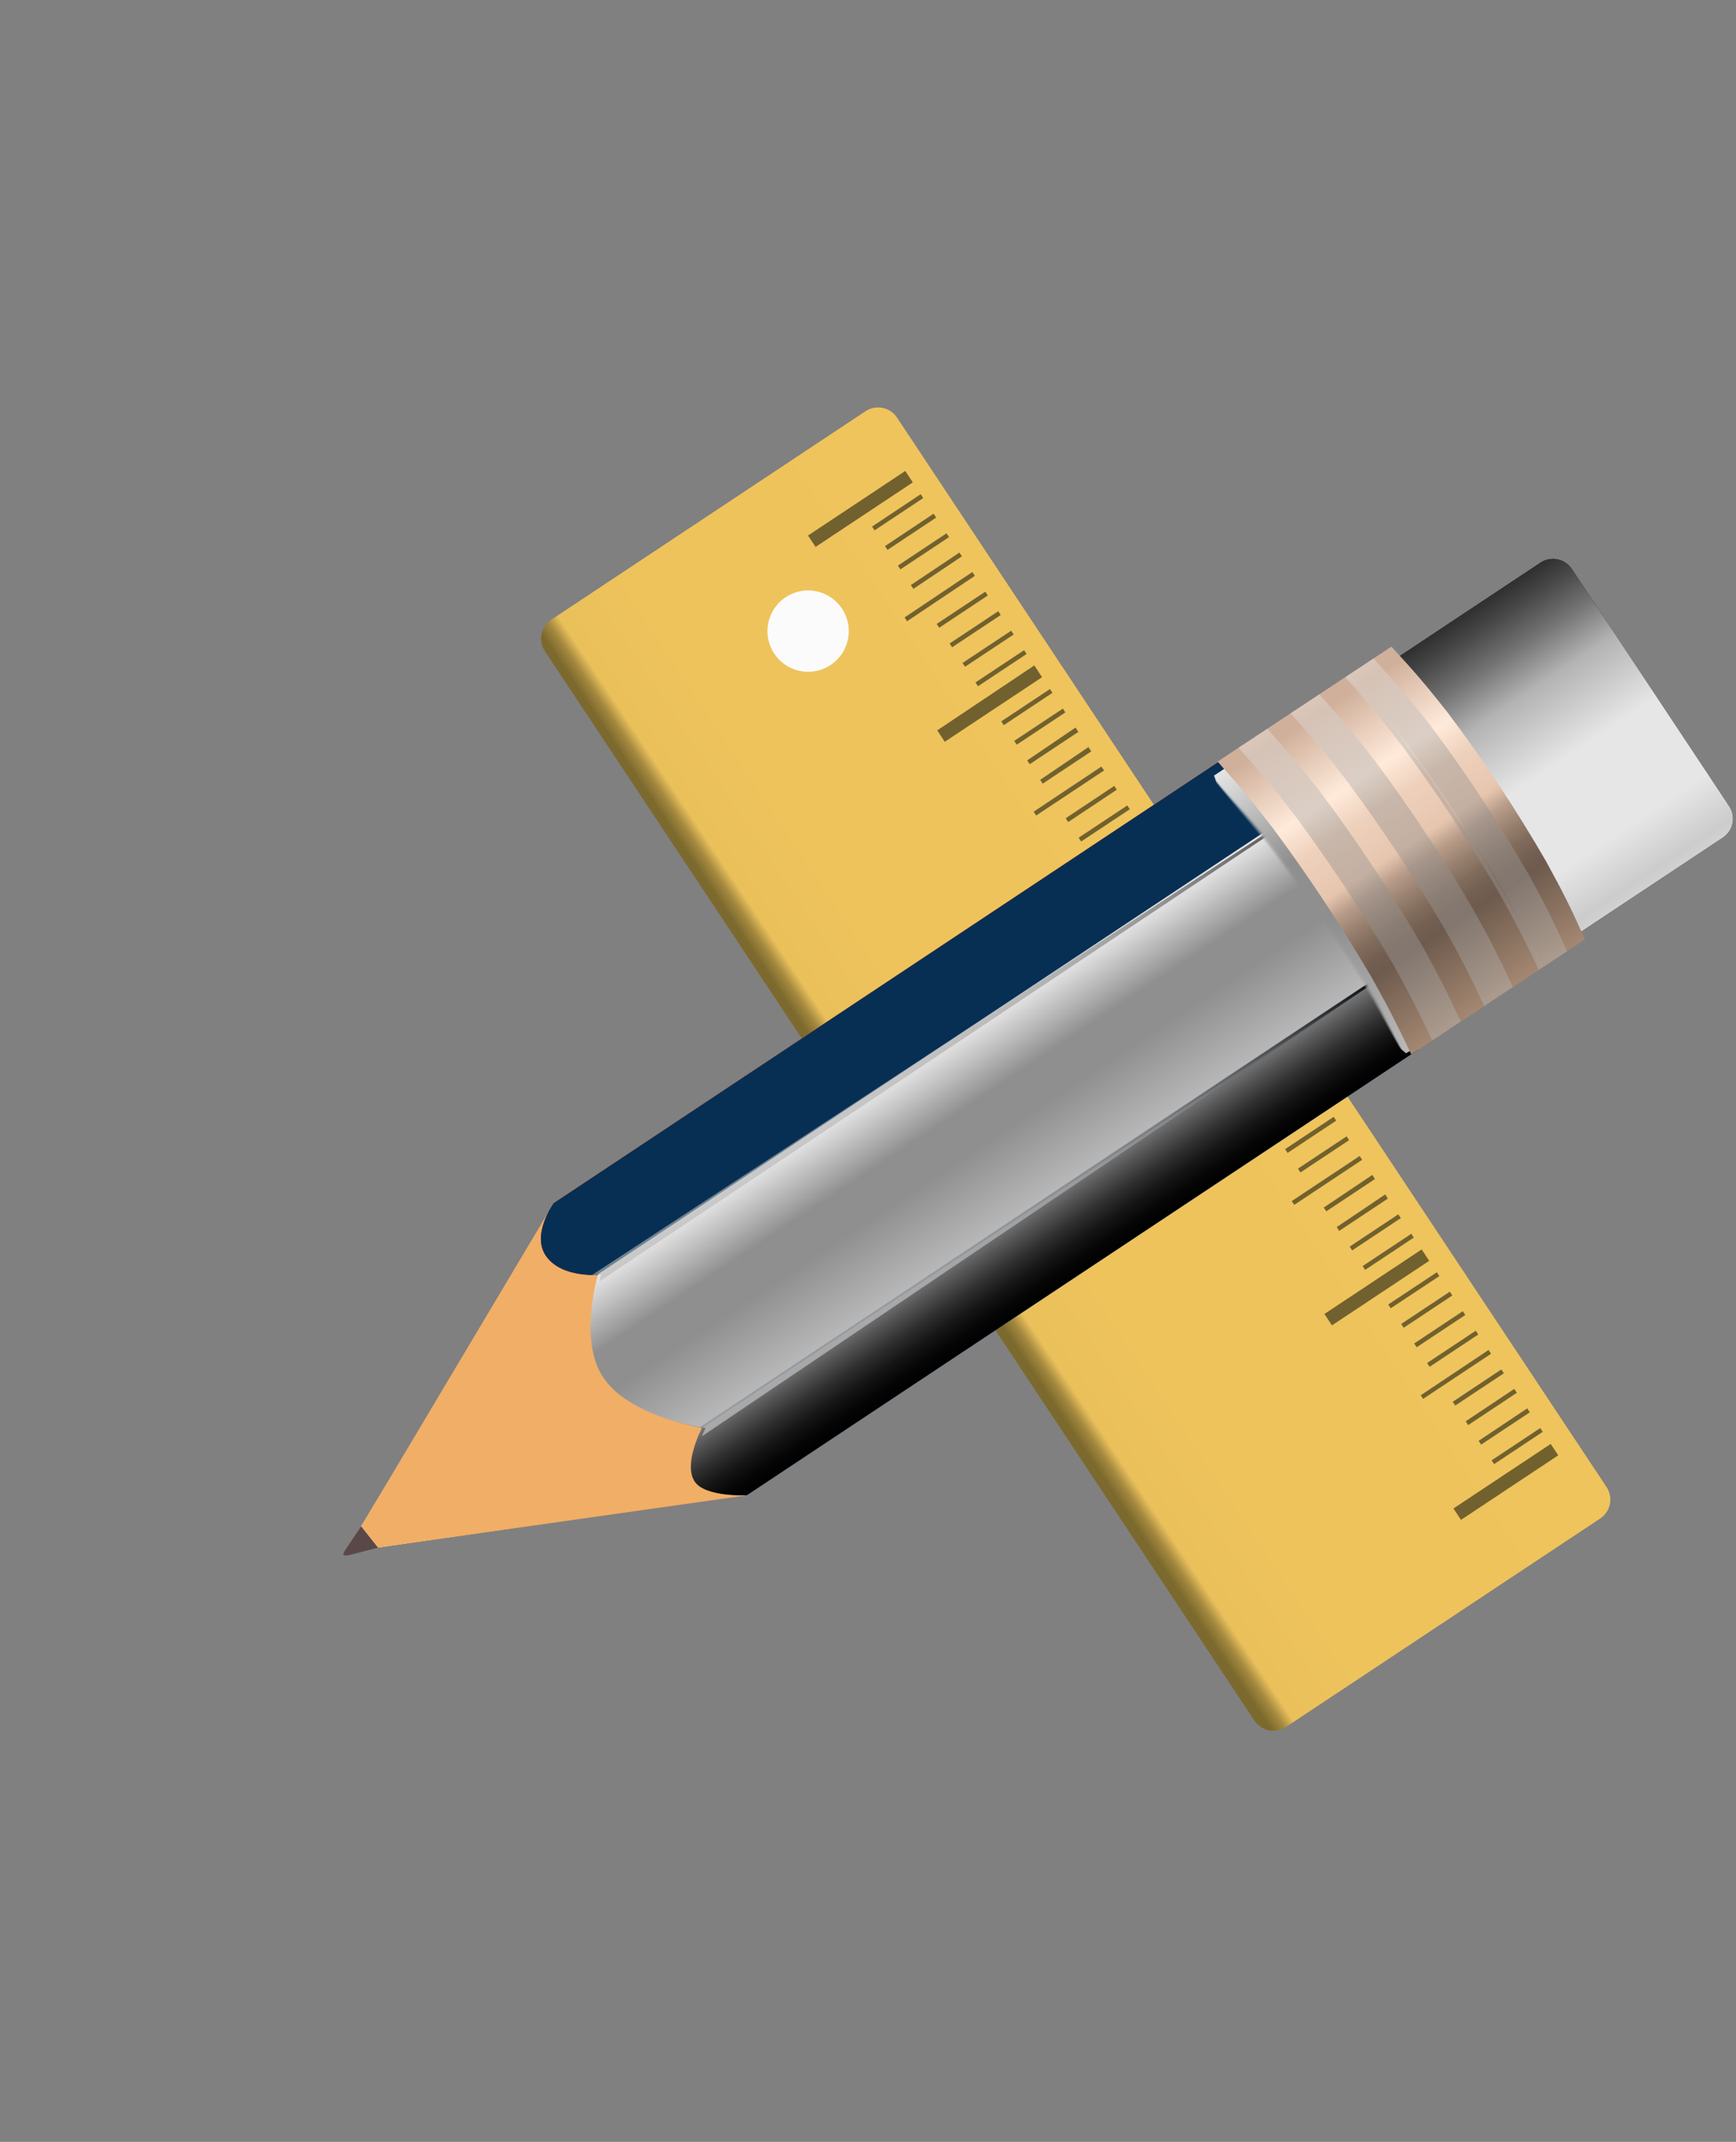 <svg width="167" height="206" viewBox="0 0 167 206" fill="none" xmlns="http://www.w3.org/2000/svg">
<rect x="0" y="0" width="167" height="206" fill="#808080" stroke="none"/>
<path d="M33.27 148.981L34.852 146.64L36.481 148.817L33.595 149.564C32.984 149.68 32.862 149.589 33.27 148.981Z" fill="#5A4848"/>
<path fill-rule="evenodd" clip-rule="evenodd" d="M86.278 40.163L154.537 143.024C154.694 143.262 154.804 143.529 154.859 143.809C154.914 144.089 154.913 144.377 154.856 144.657C154.8 144.937 154.688 145.203 154.529 145.44C154.37 145.677 154.165 145.88 153.927 146.038L123.698 166.09C123.218 166.409 122.631 166.523 122.066 166.409C121.501 166.295 121.005 165.961 120.686 165.481L52.426 62.627C52.268 62.389 52.158 62.123 52.103 61.843C52.048 61.562 52.049 61.274 52.106 60.994C52.163 60.714 52.274 60.448 52.433 60.211C52.593 59.974 52.797 59.771 53.035 59.614L83.264 39.561C83.743 39.242 84.33 39.125 84.895 39.238C85.461 39.351 85.958 39.684 86.278 40.163Z" fill="url(#paint0_linear_144_5795)"/>
<path fill-rule="evenodd" clip-rule="evenodd" d="M86.278 40.163L154.537 143.024C154.694 143.262 154.804 143.529 154.859 143.809C154.914 144.089 154.913 144.377 154.856 144.657C154.8 144.937 154.688 145.203 154.529 145.44C154.37 145.677 154.165 145.88 153.927 146.038L123.698 166.09C123.218 166.409 122.631 166.523 122.066 166.409C121.501 166.295 121.005 165.961 120.686 165.481L52.426 62.627C52.268 62.389 52.158 62.123 52.103 61.843C52.048 61.562 52.049 61.274 52.106 60.994C52.163 60.714 52.274 60.448 52.433 60.211C52.593 59.974 52.797 59.771 53.035 59.614L83.264 39.561C83.743 39.242 84.33 39.125 84.895 39.238C85.461 39.351 85.958 39.684 86.278 40.163Z" fill="url(#paint1_linear_144_5795)"/>
<path d="M77.73 51.506L78.457 52.601L87.813 46.392L87.085 45.297L77.73 51.506ZM83.89 50.643L84.133 51.008L88.81 47.903L88.567 47.533L83.89 50.643ZM85.137 52.521L85.378 52.886L90.056 49.781L89.814 49.404L85.137 52.521ZM86.376 54.397L86.619 54.761L91.297 51.657L91.054 51.293L86.376 54.397ZM87.624 56.268L87.866 56.634L92.532 53.509L92.291 53.144L87.624 56.268ZM90.106 60.009L90.349 60.375L95.027 57.27L94.784 56.906L90.106 60.009ZM91.352 61.887L91.593 62.252L96.272 59.148L96.031 58.783L91.352 61.887ZM92.591 63.764L92.834 64.128L97.512 61.025L97.27 60.66L92.591 63.764ZM93.839 65.635L94.082 66L98.758 62.896L98.517 62.531L93.839 65.635ZM87.017 59.385L87.26 59.75L93.78 55.382L93.537 55.016L87.017 59.385ZM90.16 70.245L90.887 71.34L100.243 65.132L99.499 63.999L90.16 70.245ZM96.321 69.377L96.564 69.741L101.242 66.637L101 66.273L96.321 69.377ZM97.568 71.255L97.809 71.621L102.487 68.516L102.246 68.151L97.568 71.255ZM98.814 73.133L99.057 73.498L103.735 70.394L103.466 69.975L98.814 73.133ZM100.062 75.004L100.304 75.37L104.981 72.265L104.707 71.852L100.062 75.004ZM102.517 78.698L102.759 79.062L107.433 75.951L107.19 75.587L102.517 78.698ZM103.764 80.569L104.005 80.934L108.684 77.83L108.443 77.465L103.764 80.569ZM105.011 82.448L105.253 82.811L109.913 79.705L109.67 79.339L105.011 82.448ZM106.258 84.319L106.501 84.684L111.178 81.579L110.936 81.216L106.258 84.319ZM99.436 78.068L99.679 78.433L106.213 74.097L105.946 73.729L99.436 78.068ZM102.58 88.929L103.306 90.023L112.639 83.804L111.913 82.708L102.58 88.929ZM108.741 88.061L108.983 88.425L113.661 85.32L113.419 84.956L108.741 88.061ZM109.987 89.939L110.228 90.304L114.906 87.2L114.665 86.835L109.987 89.939ZM111.226 91.816L111.469 92.18L116.147 89.077L115.904 88.711L111.226 91.816ZM112.472 93.694L112.715 94.059L117.392 90.954L117.118 90.558L112.472 93.694ZM114.954 97.436L115.197 97.8L119.875 94.695L119.633 94.332L114.954 97.436ZM116.201 99.314L116.443 99.68L121.084 96.534L120.843 96.168L116.201 99.314ZM117.447 101.192L117.688 101.556L122.331 98.406L122.089 98.04L117.447 101.192ZM118.686 103.069L118.929 103.434L123.607 100.33L123.364 99.966L118.686 103.069ZM111.866 96.811L112.108 97.177L118.642 92.841L118.366 92.429L111.866 96.811ZM114.968 107.631L115.696 108.726L125.049 102.511L124.323 101.415L114.968 107.631ZM121.129 106.763L121.372 107.127L126.05 104.023L125.807 103.659L121.129 106.763ZM122.375 108.641L122.618 109.007L127.295 105.902L127.053 105.538L122.375 108.641ZM123.622 110.52L123.863 110.885L128.541 107.78L128.299 107.415L123.622 110.52ZM124.861 112.396L125.103 112.762L129.782 109.657L129.539 109.293L124.861 112.396ZM127.343 116.138L127.586 116.502L132.264 113.399L132.016 113.001L127.343 116.138ZM128.589 118.017L128.832 118.382L133.509 115.277L133.257 114.877L128.589 118.017ZM129.836 119.895L130.077 120.26L134.755 117.155L134.512 116.79L129.836 119.895ZM131.083 121.766L131.326 122.131L136.004 119.027L135.761 118.663L131.083 121.766ZM124.261 115.515L124.504 115.881L131.038 111.545L130.797 111.18L124.261 115.515ZM127.405 126.376L128.132 127.471L137.487 121.263L136.761 120.167L127.405 126.376ZM149.174 138.875L139.818 145.082L140.545 146.177L149.9 139.969L149.174 138.875ZM133.545 125.462L133.786 125.826L138.463 122.73L138.221 122.365L133.545 125.462ZM134.793 127.333L135.034 127.699L139.711 124.594L139.469 124.23L134.793 127.333ZM136.039 129.212L136.28 129.577L140.958 126.472L140.716 126.107L136.039 129.212ZM137.285 131.09L137.528 131.454L142.206 128.349L141.964 127.985L137.285 131.09ZM139.75 134.817L139.993 135.181L144.671 132.078L144.423 131.71L139.75 134.817ZM140.996 136.695L141.239 137.06L145.916 133.955L145.67 133.582L140.996 136.695ZM142.243 138.573L142.484 138.938L147.162 135.833L146.918 135.453L142.243 138.573ZM143.489 140.451L143.732 140.815L148.41 137.71L148.167 137.347L143.489 140.451ZM136.67 134.194L136.903 134.537L143.437 130.201L143.196 129.836L136.67 134.194Z" fill="#71612E"/>
<path fill-rule="evenodd" clip-rule="evenodd" d="M151.203 54.724L166.346 77.542C166.665 78.022 166.779 78.609 166.665 79.174C166.551 79.739 166.217 80.235 165.737 80.554L146.299 93.453C145.818 93.772 145.231 93.887 144.666 93.772C144.101 93.658 143.605 93.324 143.286 92.844L128.145 70.025C127.827 69.545 127.712 68.958 127.826 68.393C127.94 67.828 128.274 67.332 128.754 67.013L148.191 54.115C148.671 53.797 149.258 53.682 149.823 53.796C150.388 53.91 150.885 54.244 151.203 54.724Z" fill="#C1272D"/>
<path fill-rule="evenodd" clip-rule="evenodd" d="M151.203 54.724L166.346 77.542C166.665 78.022 166.779 78.609 166.665 79.174C166.551 79.739 166.217 80.235 165.737 80.554L146.299 93.453C145.818 93.772 145.231 93.887 144.666 93.772C144.101 93.658 143.605 93.324 143.286 92.844L128.145 70.025C127.827 69.545 127.712 68.958 127.826 68.393C127.94 67.828 128.274 67.332 128.754 67.013L148.191 54.115C148.671 53.797 149.258 53.682 149.823 53.796C150.388 53.91 150.885 54.244 151.203 54.724Z" fill="#072F53"/>
<path style="mix-blend-mode:overlay" fill-rule="evenodd" clip-rule="evenodd" d="M151.203 54.724L166.346 77.542C166.665 78.022 166.779 78.609 166.665 79.174C166.551 79.739 166.217 80.235 165.737 80.554L146.299 93.453C145.818 93.772 145.231 93.887 144.666 93.772C144.101 93.658 143.605 93.324 143.286 92.844L128.145 70.025C127.827 69.545 127.712 68.958 127.826 68.393C127.94 67.828 128.274 67.332 128.754 67.013L148.191 54.115C148.671 53.797 149.258 53.682 149.823 53.796C150.388 53.91 150.885 54.244 151.203 54.724Z" fill="url(#paint2_linear_144_5795)"/>
<path fill-rule="evenodd" clip-rule="evenodd" d="M53.277 116.148L34.748 146.784L36.371 148.836L71.686 143.748C71.686 143.748 68.767 127.164 53.277 116.148Z" fill="white"/>
<path fill-rule="evenodd" clip-rule="evenodd" d="M53.259 115.72L34.748 146.785L36.371 148.837L71.842 143.814C71.842 143.814 68.748 126.744 53.259 115.72Z" fill="#F1AE66"/>
<path fill-rule="evenodd" clip-rule="evenodd" d="M117.852 72.857L122.418 79.738L57.829 122.599C57.829 122.599 54.026 123.012 52.502 120.763C51.109 118.708 53.261 115.718 53.261 115.718L117.852 72.857Z" fill="#F1AE66"/>
<path fill-rule="evenodd" clip-rule="evenodd" d="M117.852 72.857L122.418 79.738L57.829 122.599C57.829 122.599 54.026 123.012 52.502 120.763C51.109 118.708 53.261 115.718 53.261 115.718L117.852 72.857Z" fill="#D32214"/>
<path fill-rule="evenodd" clip-rule="evenodd" d="M117.852 72.857L122.418 79.738L57.829 122.599C57.829 122.599 54.026 123.012 52.502 120.763C51.109 118.708 53.261 115.718 53.261 115.718L117.852 72.857Z" fill="#072F53"/>
<path fill-rule="evenodd" clip-rule="evenodd" d="M132.192 94.469L136.478 100.928L71.888 143.789C71.888 143.789 67.907 143.981 66.908 142.475C65.775 140.767 67.602 137.33 67.602 137.33L132.192 94.469Z" fill="#072F53"/>
<path style="mix-blend-mode:overlay" fill-rule="evenodd" clip-rule="evenodd" d="M132.114 94.488L136.4 100.947L71.81 143.81C71.81 143.81 67.829 144 66.83 142.494C65.697 140.786 67.524 137.351 67.524 137.351L132.114 94.488Z" fill="url(#paint3_linear_144_5795)"/>
<path fill-rule="evenodd" clip-rule="evenodd" d="M122.417 79.739L132.191 94.468L67.599 137.329C67.599 137.329 60.785 136.257 58.302 132.517C55.9 128.895 57.825 122.599 57.825 122.599L122.417 79.739Z" fill="#F1AE66"/>
<path fill-rule="evenodd" clip-rule="evenodd" d="M122.417 79.739L132.191 94.468L67.599 137.329C67.599 137.329 60.785 136.257 58.302 132.517C55.9 128.895 57.825 122.599 57.825 122.599L122.417 79.739Z" fill="#072F53"/>
<path style="mix-blend-mode:overlay" fill-rule="evenodd" clip-rule="evenodd" d="M122.133 79.681L131.907 94.41L67.315 137.271C67.315 137.271 60.501 136.199 58.018 132.46C55.615 128.837 57.54 122.542 57.54 122.542L122.133 79.681Z" fill="url(#paint4_linear_144_5795)"/>
<path style="mix-blend-mode:screen" opacity="0.6" d="M121.013 80.643L56.96 122.621C57.249 122.633 57.539 122.625 57.827 122.6C57.797 122.749 57.699 123.053 57.66 123.243L122.564 79.963L122.417 79.739L121.013 80.643Z" fill="url(#paint5_linear_144_5795)"/>
<path style="mix-blend-mode:overlay" opacity="0.8" d="M131.013 95.314L67.522 138.138C67.623 137.866 67.741 137.601 67.876 137.344C67.734 137.316 67.409 137.289 67.219 137.25L132.239 94.147L132.39 94.369L131.013 95.314Z" fill="url(#paint6_linear_144_5795)"/>
<g style="mix-blend-mode:multiply">
<path opacity="0.09" d="M124.173 69.949L118.211 73.719L117.404 74.229C117.333 74.275 117.261 74.319 117.191 74.365C116.893 74.552 116.998 74.485 116.792 74.616C116.78 74.626 116.771 74.639 116.766 74.654C116.761 74.668 116.76 74.684 116.764 74.699C116.771 74.827 116.887 75.071 117.079 75.402C118.105 76.755 120.166 79.08 121.64 80.999C125.031 85.406 128.124 89.883 131.041 94.593C132.287 96.606 133.675 99.257 134.576 100.706C134.879 101.102 135.101 101.337 135.215 101.34C135.224 101.341 135.233 101.339 135.24 101.334L135.638 101.083L135.802 100.978L136.019 100.842L136.808 100.342L142.638 96.652L144.499 95.474L145.826 94.633C144.366 91.806 143.616 90.401 141.957 87.679C139.08 82.962 135.93 78.403 132.521 74.023C130.559 71.503 129.504 70.297 127.363 67.916L126.036 68.755L124.173 69.949Z" fill="url(#paint7_linear_144_5795)"/>
<path opacity="0.18" d="M124.399 69.801L118.345 73.632L117.533 74.152L117.31 74.283L116.904 74.539C116.89 74.55 116.879 74.563 116.871 74.578C116.863 74.593 116.858 74.61 116.858 74.627C116.837 74.767 116.912 74.997 117.049 75.32C118.183 76.787 120.179 78.974 121.701 80.954C125.091 85.36 128.185 89.84 131.1 94.548C132.389 96.629 133.676 99.175 134.644 100.763C134.953 101.095 135.18 101.283 135.31 101.275C135.32 101.275 135.329 101.272 135.338 101.267L135.739 101.012L135.914 100.901L136.134 100.763C136.401 100.593 136.668 100.424 136.937 100.255L142.873 96.498L144.734 95.32L146.061 94.479C144.601 91.653 143.85 90.247 142.191 87.525C139.315 82.808 136.165 78.249 132.754 73.87C130.783 71.374 129.729 70.16 127.587 67.782L126.262 68.629L124.399 69.801Z" fill="url(#paint8_linear_144_5795)"/>
<path opacity="0.27" d="M124.625 69.653L118.48 73.543L117.648 74.07L117.428 74.209L117.008 74.47C116.976 74.493 116.954 74.525 116.945 74.562C116.899 74.698 116.931 74.931 117.01 75.242C118.257 76.819 120.186 78.874 121.755 80.919C125.144 85.325 128.238 89.803 131.154 94.513C132.486 96.662 133.674 99.103 134.702 100.827C135.02 101.096 135.249 101.24 135.399 101.217C135.408 101.216 135.417 101.214 135.425 101.209L135.833 100.95L136.008 100.839L136.232 100.698L137.05 100.181L143.088 96.358L144.952 95.182L146.279 94.343C144.819 91.516 144.069 90.109 142.41 87.389C139.534 82.671 136.383 78.112 132.973 73.733C131.012 71.213 129.956 70.007 127.815 67.626L126.488 68.465L124.625 69.653Z" fill="url(#paint9_linear_144_5795)"/>
<path opacity="0.36" d="M124.857 69.513L118.62 73.461L117.777 73.996L117.551 74.139L117.126 74.39C117.09 74.415 117.061 74.449 117.043 74.488C116.97 74.634 116.965 74.854 116.986 75.156C118.344 76.842 120.206 78.767 121.815 80.868C125.205 85.274 128.297 89.753 131.214 94.462C132.594 96.687 133.692 99.025 134.774 100.888C135.097 101.095 135.33 101.193 135.5 101.156L135.526 101.147L135.94 100.883L136.114 100.772L136.342 100.628L137.173 100.102L143.317 96.212L145.178 95.034L146.505 94.195C145.045 91.367 144.295 89.962 142.636 87.241C139.759 82.524 136.609 77.965 133.199 73.585C131.237 71.065 130.182 69.859 128.041 67.478L126.714 68.317L124.857 69.513Z" fill="url(#paint10_linear_144_5795)"/>
<path opacity="0.45" d="M125.079 69.358L118.747 73.362L117.89 73.904L117.664 74.058C117.416 74.214 117.419 74.213 117.236 74.327C117.196 74.354 117.161 74.39 117.136 74.43C117.025 74.634 116.962 74.858 116.954 75.087C118.421 76.883 120.218 78.675 121.881 80.838C125.27 85.244 128.364 89.724 131.279 94.433C132.695 96.719 133.689 98.952 134.838 100.952C135.169 101.095 135.401 101.151 135.593 101.097C135.603 101.095 135.611 101.092 135.62 101.088L136.04 100.821L136.215 100.71L136.447 100.564L137.292 100.028L143.544 96.065L145.406 94.887L146.732 94.048C145.273 91.219 144.521 89.814 142.862 87.093C139.986 82.376 136.836 77.817 133.425 73.438C131.465 70.918 130.41 69.71 128.269 67.331L126.942 68.17L125.079 69.358Z" fill="url(#paint11_linear_144_5795)"/>
<path opacity="0.55" d="M125.306 69.21L118.886 73.278L118.013 73.834L117.78 73.981L117.348 74.245C117.303 74.274 117.263 74.311 117.23 74.353C117.086 74.547 116.981 74.766 116.922 74.997C118.503 76.902 120.232 78.563 121.942 80.789C125.331 85.195 128.425 89.674 131.34 94.382C132.804 96.739 133.693 98.865 134.905 101.003C135.242 101.084 135.489 101.098 135.689 101.026C135.698 101.023 135.707 101.019 135.716 101.014L136.142 100.745L136.316 100.634L136.552 100.485L137.411 99.94L143.763 95.92L145.628 94.738L146.953 93.898C145.494 91.07 144.744 89.665 143.085 86.945C140.208 82.228 137.057 77.669 133.648 73.289C131.687 70.769 130.631 69.563 128.49 67.182L127.163 68.023L125.306 69.21Z" fill="url(#paint12_linear_144_5795)"/>
<path opacity="0.64" d="M125.534 69.063L119.023 73.183L118.15 73.738L117.912 73.888L117.471 74.167C117.42 74.201 117.374 74.24 117.334 74.285C117.155 74.476 117.008 74.692 116.896 74.924C118.583 76.938 120.249 78.468 122.003 80.753C125.392 85.158 128.484 89.638 131.401 94.347C132.904 96.771 133.702 98.789 134.973 101.068C135.249 101.096 135.527 101.062 135.786 100.968C135.796 100.965 135.805 100.961 135.813 100.956C135.988 100.845 136.029 100.82 136.246 100.683L136.421 100.572L136.66 100.422L137.533 99.867L143.993 95.78L145.854 94.602L147.181 93.761C145.721 90.934 144.971 89.529 143.312 86.807C140.435 82.09 137.285 77.531 133.875 73.152C131.913 70.632 130.858 69.425 128.717 67.044L127.391 67.884L125.534 69.063Z" fill="url(#paint13_linear_144_5795)"/>
<path opacity="0.73" d="M125.762 68.917L119.16 73.097L118.266 73.662L118.024 73.815L117.576 74.099C117.522 74.134 117.47 74.172 117.422 74.214C117.215 74.403 117.029 74.612 116.866 74.837C118.668 76.961 120.264 78.358 122.068 80.706C125.457 85.112 128.551 89.591 131.466 94.299C133.009 96.791 133.702 98.708 135.042 101.123C135.334 101.094 135.618 101.019 135.884 100.902L135.911 100.888L136.348 100.611L136.541 100.5C136.618 100.45 136.699 100.401 136.784 100.346L137.672 99.784L144.225 95.625L146.087 94.446L147.414 93.606C145.954 90.78 145.203 89.374 143.543 86.652C140.668 81.935 137.517 77.376 134.107 72.997C132.146 70.477 131.091 69.271 128.95 66.89L127.623 67.729L125.762 68.917Z" fill="url(#paint14_linear_144_5795)"/>
<path opacity="0.82" d="M125.989 68.772L119.297 73.009L118.389 73.582L118.143 73.737L117.689 74.026C117.627 74.063 117.568 74.103 117.512 74.147C117.272 74.336 117.045 74.54 116.832 74.758C118.745 76.991 120.274 78.256 122.125 80.665C125.514 85.071 128.608 89.55 131.523 94.26C133.108 96.819 133.71 98.633 135.103 101.185C135.405 101.098 135.698 100.983 135.976 100.84L136.002 100.826L136.445 100.544C136.507 100.507 136.569 100.467 136.634 100.425L136.889 100.278L137.79 99.707L144.455 95.493L146.319 94.302L147.644 93.462C146.184 90.635 145.435 89.228 143.775 86.508C140.899 81.791 137.749 77.232 134.339 72.852C132.378 70.332 131.322 69.126 129.181 66.745L127.854 67.585L125.989 68.772Z" fill="url(#paint15_linear_144_5795)"/>
<path opacity="0.91" d="M126.217 68.622L119.434 72.916L118.517 73.493L118.266 73.65L117.803 73.942C117.738 73.985 117.677 74.027 117.615 74.07C117.365 74.243 117.123 74.425 116.809 74.669C118.834 77.012 120.3 78.147 122.193 80.613C125.584 85.02 128.676 89.499 131.593 94.207C133.222 96.831 133.724 98.545 135.179 101.234C135.544 101.061 135.814 100.922 136.079 100.768C136.079 100.768 136.098 100.757 136.105 100.751L136.555 100.468C136.617 100.427 136.681 100.388 136.748 100.345L136.999 100.187L137.914 99.607L144.685 95.321L146.546 94.143L147.873 93.303C146.413 90.475 145.663 89.07 144.004 86.35C141.127 81.633 137.977 77.074 134.567 72.694C132.605 70.174 131.551 68.966 129.409 66.587L128.082 67.426L126.217 68.622Z" fill="url(#paint16_linear_144_5795)"/>
<path d="M134.791 72.565C132.807 70.062 131.775 68.839 129.633 66.457L128.307 67.299L126.446 68.477L119.571 72.827L118.64 73.416L118.385 73.579L117.709 74.007L116.779 74.596C118.914 77.048 120.289 78.064 122.254 80.58C125.607 85.015 128.7 89.487 131.653 94.175C133.301 96.883 133.73 98.474 135.244 101.303L136.175 100.714L136.851 100.285L137.105 100.125C137.416 99.928 137.726 99.731 138.036 99.536L144.917 95.185L146.779 94.007L148.105 93.167C146.646 90.339 145.87 88.948 144.235 86.213C141.279 81.481 138.19 77.014 134.791 72.565Z" fill="url(#paint17_linear_144_5795)"/>
</g>
<path d="M139.241 68.503C137.183 65.896 136.108 64.632 133.851 62.19L119.556 71.643L119.225 71.861C118.465 72.365 117.987 72.681 117.136 73.244C119.38 75.767 120.444 77.054 122.471 79.677C125.886 84.275 129.048 89.055 131.944 93.997C133.56 96.882 134.314 98.358 135.758 101.399L137.847 100.017L138.178 99.799L152.472 90.344C151.101 87.298 150.356 85.805 148.759 82.892C145.883 77.906 142.704 73.101 139.241 68.503Z" fill="url(#paint18_linear_144_5795)"/>
<path style="mix-blend-mode:screen" opacity="0.4" d="M127.255 76.496C125.223 73.877 124.155 72.596 121.907 70.093L119.487 71.694C121.731 74.217 122.796 75.497 124.826 78.119C128.244 82.717 131.406 87.499 134.3 92.443C135.914 95.331 136.669 96.808 138.108 99.849L140.528 98.248C139.106 95.207 138.348 93.727 136.737 90.829C133.845 85.879 130.68 81.094 127.255 76.496Z" fill="url(#paint19_linear_144_5795)"/>
<path style="mix-blend-mode:multiply" opacity="0.4" d="M134.306 92.433C135.919 95.323 136.676 96.799 138.113 99.839L137.771 100.066C136.337 97.026 135.58 95.549 133.965 92.66C131.07 87.717 127.907 82.935 124.491 78.336C122.459 75.715 121.393 74.43 119.15 71.91L119.492 71.684C121.734 74.207 122.801 75.487 124.833 78.108C128.251 82.706 131.414 87.488 134.306 92.433Z" fill="url(#paint20_linear_144_5795)"/>
<path style="mix-blend-mode:screen" opacity="0.4" d="M132.267 73.18C130.235 70.561 129.168 69.281 126.92 66.777L124.499 68.378C126.742 70.901 127.808 72.181 129.838 74.803C133.256 79.401 136.418 84.183 139.312 89.127C140.926 92.014 141.681 93.493 143.119 96.533L145.539 94.932C144.117 91.891 143.36 90.412 141.749 87.514C138.859 82.562 135.693 77.777 132.267 73.18Z" fill="url(#paint21_linear_144_5795)"/>
<path style="mix-blend-mode:multiply" opacity="0.4" d="M139.318 89.12C140.932 92.008 141.688 93.486 143.125 96.526L142.783 96.752C141.349 93.713 140.592 92.235 138.977 89.345C136.081 84.403 132.918 79.621 129.503 75.021C127.472 72.4 126.405 71.117 124.162 68.597L124.504 68.371C126.745 70.893 127.812 72.173 129.843 74.796C133.262 79.393 136.425 84.175 139.318 89.12Z" fill="url(#paint22_linear_144_5795)"/>
<path style="mix-blend-mode:multiply" opacity="0.4" d="M144.56 85.654C146.172 88.542 146.929 90.02 148.366 93.06L148.025 93.286C146.589 90.246 145.834 88.769 144.218 85.881C141.322 80.937 138.159 76.155 134.744 71.555C132.713 68.927 131.645 67.651 129.404 65.131L129.745 64.904C131.988 67.427 133.054 68.709 135.086 71.33C138.504 75.927 141.667 80.71 144.56 85.654Z" fill="url(#paint23_linear_144_5795)"/>
<path style="mix-blend-mode:screen" opacity="0.4" d="M137.511 69.656C135.461 67.048 134.384 65.782 132.125 63.33C131.158 63.971 130.674 64.291 129.706 64.931C131.962 67.394 133.036 68.664 135.076 71.273C138.528 75.872 141.704 80.671 144.587 85.646C146.19 88.553 146.935 90.04 148.325 93.09L150.746 91.489C149.368 88.443 148.621 86.952 147.022 84.043C144.145 79.06 140.968 74.255 137.511 69.656Z" fill="url(#paint24_linear_144_5795)"/>
<path fill-rule="evenodd" clip-rule="evenodd" d="M80.998 58.534C81.426 59.179 81.654 59.936 81.651 60.71C81.649 61.484 81.418 62.239 80.986 62.882C80.554 63.524 79.941 64.023 79.225 64.317C78.51 64.611 77.722 64.686 76.964 64.533C76.206 64.379 75.51 64.005 74.964 63.456C74.419 62.907 74.048 62.208 73.9 61.449C73.751 60.689 73.832 59.903 74.13 59.189C74.429 58.475 74.933 57.866 75.578 57.438C76.442 56.865 77.498 56.658 78.515 56.864C79.531 57.069 80.425 57.67 80.998 58.534Z" fill="#FBFBFB"/>
<defs>
<linearGradient id="paint0_linear_144_5795" x1="158.97" y1="65.877" x2="63.252" y2="129.612" gradientUnits="userSpaceOnUse">
<stop stop-color="#F0C55D"/>
<stop offset="0.66" stop-color="#EEC35C"/>
<stop offset="0.73" stop-color="#EAC05B"/>
<stop offset="0.74" stop-color="#A3883E"/>
<stop offset="0.75" stop-color="#7C692E"/>
</linearGradient>
<linearGradient id="paint1_linear_144_5795" x1="158.97" y1="65.877" x2="63.252" y2="129.612" gradientUnits="userSpaceOnUse">
<stop stop-color="#F0C55D"/>
<stop offset="0.66" stop-color="#EEC35C"/>
<stop offset="0.73" stop-color="#EAC05B"/>
<stop offset="0.74" stop-color="#A3883E"/>
<stop offset="0.75" stop-color="#7C692E"/>
</linearGradient>
<linearGradient id="paint2_linear_144_5795" x1="136.068" y1="56.959" x2="158.317" y2="90.448" gradientUnits="userSpaceOnUse">
<stop stop-color="#171717"/>
<stop offset="0.04" stop-color="#1C1C1C"/>
<stop offset="0.1" stop-color="#2C2C2C"/>
<stop offset="0.16" stop-color="#464646"/>
<stop offset="0.23" stop-color="#6A6A6A"/>
<stop offset="0.25" stop-color="#757575"/>
<stop offset="0.35" stop-color="#B3B3B3"/>
<stop offset="0.53" stop-color="#E6E6E6"/>
<stop offset="0.75" stop-color="#E6E6E6"/>
<stop offset="0.87" stop-color="#CCCCCC"/>
<stop offset="1" stop-color="#E6E6E6"/>
</linearGradient>
<linearGradient id="paint3_linear_144_5795" x1="102.679" y1="123.325" x2="98.393" y2="116.866" gradientUnits="userSpaceOnUse">
<stop/>
<stop offset="0.16" stop-color="#050505"/>
<stop offset="0.36" stop-color="#151515"/>
<stop offset="0.58" stop-color="#2F2F2F"/>
<stop offset="0.81" stop-color="#535353"/>
<stop offset="1" stop-color="#757575"/>
</linearGradient>
<linearGradient id="paint4_linear_144_5795" x1="97.494" y1="117.247" x2="87.719" y2="102.518" gradientUnits="userSpaceOnUse">
<stop stop-color="#B8B8B8"/>
<stop offset="0.43" stop-color="#8F8F8F"/>
<stop offset="0.65" stop-color="#8F8F8F"/>
<stop offset="1" stop-color="#E8E8E8"/>
</linearGradient>
<linearGradient id="paint5_linear_144_5795" x1="57.182" y1="122.675" x2="122.93" y2="79.714" gradientUnits="userSpaceOnUse">
<stop stop-color="#B8B8B8"/>
<stop offset="0.31" stop-color="#B6B6B6"/>
<stop offset="0.46" stop-color="#AEAEAE"/>
<stop offset="0.58" stop-color="#A1A1A1"/>
<stop offset="0.68" stop-color="#8F8F8F"/>
<stop offset="0.76" stop-color="#777777"/>
<stop offset="0.84" stop-color="#595959"/>
<stop offset="0.91" stop-color="#363636"/>
<stop offset="0.98" stop-color="#0F0F0F"/>
<stop offset="1"/>
</linearGradient>
<linearGradient id="paint6_linear_144_5795" x1="67.757" y1="137.886" x2="132.887" y2="93.997" gradientUnits="userSpaceOnUse">
<stop stop-color="#B8B8B8"/>
<stop offset="0.31" stop-color="#B6B6B6"/>
<stop offset="0.46" stop-color="#AEAEAE"/>
<stop offset="0.58" stop-color="#A1A1A1"/>
<stop offset="0.68" stop-color="#8F8F8F"/>
<stop offset="0.76" stop-color="#777777"/>
<stop offset="0.84" stop-color="#595959"/>
<stop offset="0.91" stop-color="#363636"/>
<stop offset="0.98" stop-color="#0F0F0F"/>
<stop offset="1"/>
</linearGradient>
<linearGradient id="paint7_linear_144_5795" x1="141.18" y1="96.992" x2="123.819" y2="69.671" gradientUnits="userSpaceOnUse">
<stop stop-color="#B8B8B8"/>
<stop offset="0.43" stop-color="#8F8F8F"/>
<stop offset="0.65" stop-color="#8F8F8F"/>
<stop offset="1" stop-color="#E8E8E8"/>
</linearGradient>
<linearGradient id="paint8_linear_144_5795" x1="141.302" y1="96.91" x2="123.941" y2="69.589" gradientUnits="userSpaceOnUse">
<stop stop-color="#B8B8B8"/>
<stop offset="0.43" stop-color="#8F8F8F"/>
<stop offset="0.65" stop-color="#8F8F8F"/>
<stop offset="1" stop-color="#E8E8E8"/>
</linearGradient>
<linearGradient id="paint9_linear_144_5795" x1="141.424" y1="96.829" x2="124.062" y2="69.508" gradientUnits="userSpaceOnUse">
<stop stop-color="#B8B8B8"/>
<stop offset="0.43" stop-color="#8F8F8F"/>
<stop offset="0.65" stop-color="#8F8F8F"/>
<stop offset="1" stop-color="#E8E8E8"/>
</linearGradient>
<linearGradient id="paint10_linear_144_5795" x1="141.544" y1="96.747" x2="124.182" y2="69.426" gradientUnits="userSpaceOnUse">
<stop stop-color="#B8B8B8"/>
<stop offset="0.43" stop-color="#8F8F8F"/>
<stop offset="0.65" stop-color="#8F8F8F"/>
<stop offset="1" stop-color="#E8E8E8"/>
</linearGradient>
<linearGradient id="paint11_linear_144_5795" x1="141.666" y1="96.666" x2="124.305" y2="69.344" gradientUnits="userSpaceOnUse">
<stop stop-color="#B8B8B8"/>
<stop offset="0.43" stop-color="#8F8F8F"/>
<stop offset="0.65" stop-color="#8F8F8F"/>
<stop offset="1" stop-color="#E8E8E8"/>
</linearGradient>
<linearGradient id="paint12_linear_144_5795" x1="141.789" y1="96.583" x2="124.428" y2="69.263" gradientUnits="userSpaceOnUse">
<stop stop-color="#B8B8B8"/>
<stop offset="0.43" stop-color="#8F8F8F"/>
<stop offset="0.65" stop-color="#8F8F8F"/>
<stop offset="1" stop-color="#E8E8E8"/>
</linearGradient>
<linearGradient id="paint13_linear_144_5795" x1="141.911" y1="96.505" x2="124.55" y2="69.184" gradientUnits="userSpaceOnUse">
<stop stop-color="#B8B8B8"/>
<stop offset="0.43" stop-color="#8F8F8F"/>
<stop offset="0.65" stop-color="#8F8F8F"/>
<stop offset="1" stop-color="#E8E8E8"/>
</linearGradient>
<linearGradient id="paint14_linear_144_5795" x1="142.034" y1="96.424" x2="124.673" y2="69.103" gradientUnits="userSpaceOnUse">
<stop stop-color="#B8B8B8"/>
<stop offset="0.43" stop-color="#8F8F8F"/>
<stop offset="0.65" stop-color="#8F8F8F"/>
<stop offset="1" stop-color="#E8E8E8"/>
</linearGradient>
<linearGradient id="paint15_linear_144_5795" x1="142.158" y1="96.344" x2="124.797" y2="69.023" gradientUnits="userSpaceOnUse">
<stop stop-color="#B8B8B8"/>
<stop offset="0.43" stop-color="#8F8F8F"/>
<stop offset="0.65" stop-color="#8F8F8F"/>
<stop offset="1" stop-color="#E8E8E8"/>
</linearGradient>
<linearGradient id="paint16_linear_144_5795" x1="142.28" y1="96.261" x2="124.919" y2="68.94" gradientUnits="userSpaceOnUse">
<stop stop-color="#B8B8B8"/>
<stop offset="0.43" stop-color="#8F8F8F"/>
<stop offset="0.65" stop-color="#8F8F8F"/>
<stop offset="1" stop-color="#E8E8E8"/>
</linearGradient>
<linearGradient id="paint17_linear_144_5795" x1="142.387" y1="96.191" x2="125.026" y2="68.87" gradientUnits="userSpaceOnUse">
<stop stop-color="#B8B8B8"/>
<stop offset="0.43" stop-color="#8F8F8F"/>
<stop offset="0.65" stop-color="#8F8F8F"/>
<stop offset="1" stop-color="#E8E8E8"/>
</linearGradient>
<linearGradient id="paint18_linear_144_5795" x1="145.328" y1="95.378" x2="126.586" y2="67.136" gradientUnits="userSpaceOnUse">
<stop stop-color="#A68974"/>
<stop offset="0.02" stop-color="#A18570"/>
<stop offset="0.25" stop-color="#6E5B4D"/>
<stop offset="0.29" stop-color="#735F51"/>
<stop offset="0.34" stop-color="#816C5C"/>
<stop offset="0.39" stop-color="#98806F"/>
<stop offset="0.45" stop-color="#B89C89"/>
<stop offset="0.5" stop-color="#E1C1AA"/>
<stop offset="0.51" stop-color="#E7C6AF"/>
<stop offset="0.64" stop-color="#EED1BC"/>
<stop offset="0.74" stop-color="#FFEADA"/>
<stop offset="0.96" stop-color="#D0B09B"/>
</linearGradient>
<linearGradient id="paint19_linear_144_5795" x1="140.47" y1="98.603" x2="121.73" y2="70.362" gradientUnits="userSpaceOnUse">
<stop stop-color="#B8B8B8"/>
<stop offset="0.43" stop-color="#8F8F8F"/>
<stop offset="0.65" stop-color="#8F8F8F"/>
<stop offset="1" stop-color="#E8E8E8"/>
</linearGradient>
<linearGradient id="paint20_linear_144_5795" x1="139.08" y1="99.523" x2="120.339" y2="71.281" gradientUnits="userSpaceOnUse">
<stop stop-color="#B8B8B8"/>
<stop offset="0.43" stop-color="#8F8F8F"/>
<stop offset="0.65" stop-color="#8F8F8F"/>
<stop offset="1" stop-color="#E8E8E8"/>
</linearGradient>
<linearGradient id="paint21_linear_144_5795" x1="145.499" y1="95.265" x2="126.757" y2="67.022" gradientUnits="userSpaceOnUse">
<stop stop-color="#B8B8B8"/>
<stop offset="0.43" stop-color="#8F8F8F"/>
<stop offset="0.65" stop-color="#8F8F8F"/>
<stop offset="1" stop-color="#E8E8E8"/>
</linearGradient>
<linearGradient id="paint22_linear_144_5795" x1="144.108" y1="96.189" x2="125.366" y2="67.947" gradientUnits="userSpaceOnUse">
<stop stop-color="#B8B8B8"/>
<stop offset="0.43" stop-color="#8F8F8F"/>
<stop offset="0.65" stop-color="#8F8F8F"/>
<stop offset="1" stop-color="#E8E8E8"/>
</linearGradient>
<linearGradient id="paint23_linear_144_5795" x1="149.366" y1="92.7" x2="130.624" y2="64.457" gradientUnits="userSpaceOnUse">
<stop stop-color="#B8B8B8"/>
<stop offset="0.43" stop-color="#8F8F8F"/>
<stop offset="0.65" stop-color="#8F8F8F"/>
<stop offset="1" stop-color="#E8E8E8"/>
</linearGradient>
<linearGradient id="paint24_linear_144_5795" x1="150.76" y1="91.773" x2="132.018" y2="63.531" gradientUnits="userSpaceOnUse">
<stop stop-color="#B8B8B8"/>
<stop offset="0.43" stop-color="#8F8F8F"/>
<stop offset="0.65" stop-color="#8F8F8F"/>
<stop offset="1" stop-color="#E8E8E8"/>
</linearGradient>
</defs>
</svg>
